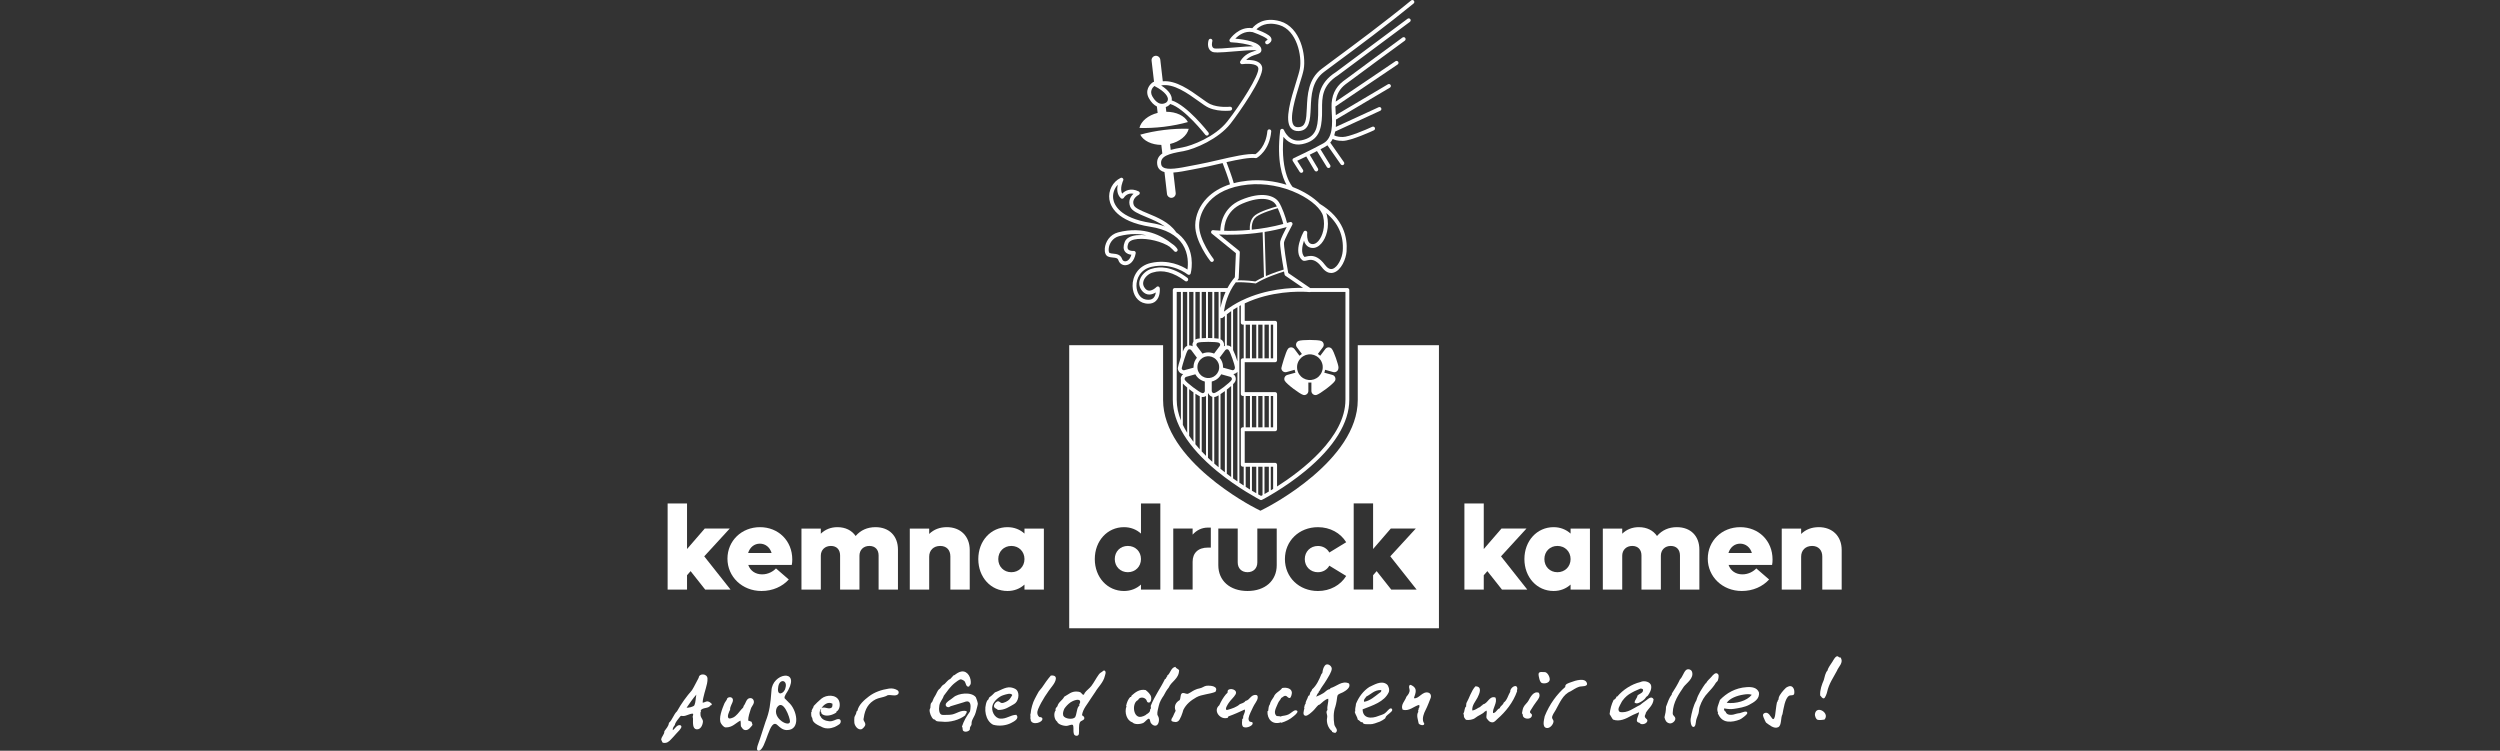 <?xml version="1.0" encoding="UTF-8"?>
<svg xmlns="http://www.w3.org/2000/svg" width="333" height="100" viewBox="0 0 333 100" fill="none">
  <rect x="0" y="0" width="333" height="100" fill="#333333" stroke="none"/>
  <g clip-path="url(#clip0_2250_534)">
    <path d="M105.001 93.511C104.853 93.385 104.72 93.191 104.508 93.009C104.42 92.7 104.878 92.186 105.001 91.909C106.525 89.033 102.854 89.679 102.759 91.993C102.626 93.792 102.506 94.765 101.964 96.145C101.554 97.343 101.384 98.027 100.947 99.215C100.886 99.387 100.688 99.989 101.036 100C102.09 99.951 102.438 95.407 103.603 96.627C103.945 96.942 104.287 97.234 104.785 97.246C106.713 97.28 106.187 94.492 105.001 93.513V93.511ZM103.642 91.65C103.731 90.314 104.961 90.523 104.619 91.639C104.465 92.406 103.488 92.775 103.642 91.65ZM103.466 94.278C104.301 92.92 105.238 95.642 105.228 96.095C105.206 96.957 102.826 95.72 103.466 94.278Z" fill="white"></path>
    <path d="M245.167 87.581C245.608 88.277 244.894 88.779 244.678 89.353C244.235 90.207 243.609 91.053 243.371 92.176C243.326 92.394 243.112 92.973 242.954 93.013C242.715 93.072 242.588 92.755 242.446 92.635C242.403 91.885 242.67 91.178 242.927 90.586C243.045 90.159 243.144 89.58 243.433 89.301C243.496 88.933 243.852 88.51 244.089 88.123C244.206 87.929 244.487 87.375 244.761 87.413C244.868 87.429 244.965 87.626 245.169 87.579L245.167 87.581Z" fill="white"></path>
    <path d="M205.689 89.52C206.094 89.474 206.454 90.141 206.425 90.53C206.393 90.951 205.808 91.098 205.422 90.993C205.163 90.92 205.072 90.59 205.001 90.249C204.948 89.998 204.819 89.591 205.171 89.522C205.349 89.488 205.525 89.538 205.689 89.52Z" fill="white"></path>
    <path d="M221.709 95.539C221.816 95.139 221.911 94.659 221.913 94.143C222.144 93.534 222.324 92.948 222.686 92.502C222.678 92.44 222.678 92.44 222.69 92.381C223.079 91.778 223.463 91.171 223.775 90.489C224.096 90.188 224.234 89.619 224.538 89.288C224.786 89.022 225.264 89.152 225.373 89.465C225.675 90.331 224.643 90.991 224.285 91.463C223.662 92.413 222.848 93.478 222.806 94.975C222.796 95.38 223.133 95.371 223.154 95.717C223.174 96.045 222.725 96.424 222.375 96.351C221.925 96.258 221.794 95.904 221.709 95.543V95.539Z" fill="white"></path>
    <path d="M227.191 91.002C227.213 91.008 227.195 91.047 227.219 91.049C227.401 90.66 227.739 90.425 227.99 90.124C228.108 89.982 228.557 89.394 228.866 89.828C229.008 90.025 228.854 90.585 228.781 90.709C228.731 90.794 228.615 90.844 228.561 90.933C228.296 91.395 227.891 91.856 227.507 92.261C227.005 92.793 226.677 93.329 226.39 94.168C226.299 94.433 226.321 94.778 226.23 95.063C226.109 95.433 225.951 95.765 225.916 96.001C225.88 96.226 225.862 96.857 225.544 96.829C225.218 96.799 225.152 96.004 225.192 95.767C225.32 94.957 225.564 93.94 225.957 93.288C226.183 92.457 226.722 91.686 227.191 91.002Z" fill="white"></path>
    <path d="M175.644 92.273C175.476 92.328 175.417 92.625 175.312 92.797C175.644 92.682 175.973 92.5 176.283 92.32C176.459 92.218 176.704 91.941 176.922 91.848C177.052 91.79 177.208 91.828 177.214 91.658C178.003 91.464 178.767 90.594 179.684 91.037C179.975 91.537 179.289 91.994 178.891 92.206C178.642 92.338 178.241 92.433 178.163 92.643C178.09 92.844 178.074 93.22 178.039 93.372C177.968 93.673 177.958 93.878 177.867 94.129C177.592 94.887 177.614 95.717 177.728 96.488C177.784 96.866 178.359 97.236 177.897 97.606C177.669 97.633 177.58 97.53 177.428 97.487C177.428 97.447 177.436 97.402 177.416 97.38C176.924 97.036 176.635 96.225 176.777 95.565C176.856 95.189 176.522 94.839 176.817 94.574C176.73 93.989 176.991 93.6 176.918 93.07C176.51 93.143 176.107 93.574 175.799 93.833C175.745 93.878 175.639 93.884 175.599 93.92C175.324 94.167 175.117 94.505 174.846 94.739C174.658 94.899 174.195 95.375 173.887 95.338C173.438 95.284 173.691 94.616 173.744 94.343C173.756 94.284 173.725 94.264 173.703 94.236C173.798 94.08 173.74 93.861 173.899 93.768C173.899 93.364 174.118 93.198 174.229 92.801C174.258 92.692 174.357 92.617 174.448 92.593C174.44 92.502 174.452 92.431 174.515 92.411C174.535 92.362 174.464 92.399 174.486 92.35C174.549 92.14 174.733 92.059 174.772 91.824C175.35 91.326 175.718 90.525 176.014 89.784C176.06 89.738 176.097 89.685 176.139 89.635C176.184 89.269 176.271 88.894 176.487 88.637C176.779 88.287 177.361 88.643 177.39 89.042C177.418 89.447 176.88 90.246 176.679 90.592C176.34 91.17 175.992 91.557 175.773 92.002C175.731 92.085 175.587 92.135 175.644 92.273Z" fill="white"></path>
    <path d="M156.569 88.817C156.638 89.059 156.94 89.078 157.059 89.272C157.029 90.437 156.047 90.729 155.673 91.584C155.414 91.9 155.195 92.26 155.005 92.649C154.746 93.019 154.457 93.486 154.342 94.033C154.261 94.413 154.129 94.81 154.16 95.156C154.174 95.295 154.297 95.412 154.346 95.619C154.441 96.009 154.299 96.564 153.984 96.645C153.646 96.73 153.346 96.414 153.263 96.244C153.196 96.106 153.19 95.781 153.049 95.736C152.867 95.678 152.5 96.2 152.288 96.295C151.843 96.491 151.112 96.535 150.827 96.21C150.101 95.987 149.739 94.919 150.044 94.087C150.062 94.031 149.988 94.061 150 94.01C150.107 93.523 150.263 93.151 150.548 92.835C150.595 92.825 150.603 92.851 150.639 92.853C150.682 92.803 150.712 92.742 150.72 92.657C151.21 92.234 151.752 91.754 152.598 91.914C152.871 92.131 153.247 92.45 153.336 92.849C153.399 93.134 153.281 93.76 152.861 93.539C152.772 93.49 152.765 93.329 152.687 93.213C152.444 92.851 151.786 92.778 151.588 93.246C150.787 93.588 150.888 95.398 151.79 95.491C152.057 95.518 152.593 95.307 152.729 95.135C152.911 95.036 153.245 94.818 153.188 94.522C153.35 94.409 153.3 94.18 153.277 94.022C153.797 92.699 154.599 91.645 155.167 90.459C155.363 90.435 155.317 90.158 155.481 90.101C155.487 90.057 155.448 90.053 155.454 90.01C155.918 89.713 155.93 88.936 156.567 88.819L156.569 88.817Z" fill="white"></path>
    <path d="M217.722 93.574C217.774 93.179 218.058 93.032 218.112 92.639C218.266 92.457 218.725 92.362 218.827 92.077C218.928 91.795 218.762 91.708 218.501 91.719C217.977 91.925 217.43 92.192 216.971 92.487C216.621 92.714 216.123 93.206 215.919 93.663C215.775 93.989 215.344 94.517 215.751 94.832C216.781 95.051 217.651 94.268 218.442 93.91C218.661 93.726 218.95 93.517 219.266 93.291C219.561 93.08 219.964 92.653 220.259 93.135C220.192 93.972 219.565 94.353 219.223 94.952C219.227 95.152 219.094 95.201 219.088 95.391C219.081 95.678 219.399 95.745 219.425 95.933C219.488 96.402 218.59 96.667 218.381 96.271C217.643 96.174 218.294 95.368 218.325 94.869C217.981 95.045 217.617 95.152 217.275 95.344C216.595 95.724 215.717 96.176 214.853 95.844C214.679 95.625 214.563 95.35 214.4 95.115C214.487 94.391 214.642 93.839 214.936 93.224C215.146 93.157 215.257 92.985 215.33 92.777H215.421C216.182 91.876 217.303 91.136 218.503 90.848C219.027 90.585 219.866 90.836 219.937 91.358C220.008 91.856 219.731 92.311 219.492 92.657C219.442 92.73 219.286 92.787 219.227 92.894C219.124 93.082 218.926 93.26 218.679 93.414C218.43 93.572 218.003 93.841 217.714 93.572L217.722 93.574Z" fill="white"></path>
    <path d="M209.198 92.086C208.188 92.487 207.755 93.618 207.213 94.581C207.067 94.838 206.687 95.331 206.742 95.635C206.772 95.789 206.938 95.93 206.93 96.082C206.907 96.497 206.472 97.001 206.066 96.974C205.337 96.924 205.681 95.829 205.758 95.394C206.391 93.814 207.369 92.463 208.496 91.503C208.437 91.099 208.906 91.004 209.26 90.868C209.878 90.629 211.142 90.245 211.375 90.985C211.539 91.508 210.653 91.374 210.341 91.477C209.926 91.611 209.532 91.892 209.198 92.086Z" fill="white"></path>
    <path d="M236.692 93.553C236.751 93.489 236.811 93.383 236.805 93.296C236.961 93.161 236.878 93.096 236.937 92.904C237.06 92.501 237.515 91.977 237.868 91.633C237.967 91.538 238.27 91.399 238.408 91.39C238.847 91.352 239.081 91.892 238.99 92.396C238.936 92.704 238.511 92.55 238.298 92.683C237.752 93.023 237.564 94.431 237.426 95.129C237.155 95.599 237.35 96.627 236.846 96.867C236.281 97.133 235.616 96.517 235.233 96.246C235.108 96.044 235.09 95.977 234.988 95.736C234.891 95.508 234.665 95.136 235.053 94.974C235.567 94.761 235.84 95.475 236.069 95.718C236.304 95.967 236.415 95.463 236.447 95.255C236.53 94.739 236.567 94.122 236.69 93.555L236.692 93.553Z" fill="white"></path>
    <path d="M234.289 92.223C234.03 91.583 233.371 91.478 232.66 91.527C231.125 91.626 229.961 92.338 229.099 93.228C228.944 93.773 228.569 94.382 228.84 94.928C228.834 94.968 228.818 94.995 228.806 95.021C229.055 95.551 229.403 96.016 230.103 96.109C230.677 96.18 231.24 96.037 231.738 95.844C231.96 95.76 232.733 95.181 232.737 94.999C232.759 94.541 231.964 94.95 231.748 94.987C231.604 95.015 231.406 95.021 231.284 95.07C230.803 95.252 230.014 95.369 229.848 94.79C229.688 94.728 229.605 94.525 229.66 94.359C230.107 94.442 230.532 94.485 230.951 94.42C231.657 94.315 232.436 94.183 232.994 93.878C233.623 93.536 234.423 93.117 234.285 92.221L234.289 92.223ZM229.998 93.619C230.402 93.012 231.369 92.652 232.241 92.52C232.583 92.465 233.025 92.415 233.334 92.547C232.677 93.37 231.258 93.761 229.998 93.619Z" fill="white"></path>
    <path d="M147.215 89.408C147.055 89.187 146.929 89.392 146.802 89.475C146.599 89.608 146.51 89.641 146.349 89.861C145.99 90.357 145.731 90.893 145.367 91.373C145.09 91.733 144.692 91.981 144.473 92.313C144.329 92.843 144.07 92.313 143.943 92.236C143.888 92.202 143.755 92.153 143.656 92.137C142.739 91.982 142.298 92.534 141.752 92.805C141.521 93.301 140.991 93.483 140.847 94.074C140.73 94.219 140.52 94.367 140.621 94.604C140.289 95.014 140.433 95.864 140.809 96.117C140.908 96.471 141.638 96.714 142.106 96.686C142.31 96.671 142.68 96.477 142.873 96.548C142.978 96.591 142.984 96.918 142.984 97.013C142.978 97.283 142.972 97.521 143.051 97.792C143.162 98.062 143.658 98.112 143.708 97.748C143.775 97.283 143.637 96.617 143.856 96.196C143.983 95.965 144.398 95.971 144.429 95.694C144.463 95.468 144.248 95.34 144.121 95.275C144.232 94.412 144.878 93.762 145.276 93.082C145.464 92.761 145.717 92.469 145.883 92.182C146.286 91.48 146.964 90.919 147.17 90.035C147.219 89.835 147.336 89.576 147.219 89.41L147.215 89.408ZM143.747 93.831C143.852 93.985 143.704 94.035 143.648 94.118C143.411 94.46 143.417 95.168 143.202 95.537C142.875 95.891 141.855 95.753 141.634 95.344C141.517 94.98 141.655 94.691 141.766 94.405C141.966 94.112 142.225 93.807 142.628 93.527C142.838 93.382 143.919 92.88 143.876 93.543C143.87 93.632 143.793 93.746 143.749 93.829L143.747 93.831Z" fill="white"></path>
    <path d="M125.706 92.687C125.569 93.161 125.217 93.434 125.124 93.95C125.033 94.458 125.055 95.235 125.577 95.228C125.895 95.222 126.479 95.241 126.829 95.168C127.452 95.038 128.009 94.545 128.729 94.715C128.871 94.966 128.598 95.055 128.577 95.275C127.827 95.886 126.504 96.263 125.46 96.123C125.207 96.09 124.96 96.129 124.731 96.042C124.64 96.008 124.583 95.89 124.523 95.854C124.474 95.825 124.393 95.842 124.341 95.803C124.043 95.57 123.792 94.925 123.825 94.539C123.833 94.446 123.914 94.361 123.924 94.282C123.958 94.015 123.918 93.829 124.033 93.63C124.067 93.575 124.144 93.555 124.173 93.481C124.288 93.191 124.381 92.95 124.545 92.714C124.727 92.449 124.853 91.973 125.116 91.785C125.306 91.647 125.364 91.445 125.573 91.263C125.642 91.202 125.743 91.17 125.82 91.103C126.05 90.897 126.293 90.526 126.554 90.452C126.71 90.284 126.878 90.128 127.024 89.946C127.08 89.952 127.11 89.932 127.147 89.918C127.422 89.711 127.728 89.49 128.088 89.44C128.915 89.329 129.425 90.334 129.292 91.148C129.148 91.214 129.172 91.445 129.01 91.461C128.66 91.494 128.658 90.974 128.496 90.761C128.416 90.658 128.1 90.482 127.97 90.488C127.77 90.496 127.367 90.822 127.196 90.955C126.599 91.423 126.166 92.066 125.704 92.685L125.706 92.687Z" fill="white"></path>
    <path d="M185.25 94.356C184.997 94.367 184.742 94.824 184.455 95.018C184.196 95.2 183.931 95.233 183.654 95.35C182.644 95.775 181.513 95.708 181.501 94.484C182.844 93.96 184.372 93.49 184.969 92.232C185.129 91.9 184.969 91.348 184.726 91.154C183.981 90.575 183.01 91.243 182.385 91.508C181.596 92.038 181.011 92.79 180.617 93.745C180.601 94.108 180.469 94.324 180.518 94.733C180.518 94.788 180.451 94.777 180.451 94.826C180.55 95.212 180.783 95.467 180.864 95.87C181.08 95.941 181.163 96.135 181.317 96.19C181.367 96.206 181.428 96.175 181.483 96.206C181.551 96.246 181.566 96.372 181.659 96.41C181.885 96.499 182.288 96.444 182.543 96.465C182.814 96.487 183.409 96.272 183.803 96.117C183.979 96.046 184.366 95.813 184.481 95.708C184.558 95.631 184.558 95.514 184.625 95.421C184.779 95.206 185.398 94.842 185.442 94.605C185.458 94.512 185.42 94.346 185.248 94.356H185.25ZM181.997 92.776C182.638 92.471 183.075 91.876 183.985 91.914C184.024 92.173 183.846 92.222 183.704 92.327C183.134 92.764 182.478 93.353 181.705 93.482C181.578 93.183 181.893 92.973 181.997 92.776Z" fill="white"></path>
    <path d="M197.997 95.648C197.941 95.342 198.103 94.966 198.008 94.658C197.892 94.668 197.864 94.764 197.761 94.788C197.475 95.132 196.905 95.287 196.506 95.623C196.213 95.872 195.61 95.947 195.266 95.88C195.143 95.765 195.078 95.635 195.001 95.508C195.001 95.312 194.981 95.198 194.922 95.018C195.12 94.812 195.025 94.264 195.296 94.098C195.264 93.97 195.323 93.806 195.323 93.657C195.729 92.945 195.966 92.024 196.525 91.417C197.504 91.437 197.055 92.418 196.806 92.918C196.559 93.414 196.043 93.934 196.106 94.636C196.565 94.587 196.792 94.294 197.17 94.162C197.251 93.976 197.459 94.001 197.53 93.821C198.206 93.703 198.356 92.647 199.185 92.904C199.511 93.57 198.768 94.353 198.87 94.984C199.3 94.964 199.377 94.442 199.772 94.337C199.845 94.005 200.199 93.94 200.294 93.588C200.751 93.274 200.887 92.586 201.17 92.133C201.101 91.603 202.085 90.964 202.109 91.745C202.111 91.856 202.014 91.935 202.085 92.05C201.55 93.586 200.537 94.824 199.444 95.775C199.248 95.947 199.068 96.216 198.778 96.216C198.378 96.216 198.184 95.89 198 95.646L197.997 95.648Z" fill="white"></path>
    <path d="M188.333 93C188.989 93.137 189.446 92.033 190.257 92.259C190.567 92.346 190.676 92.69 190.559 92.984C190.377 93.433 190.144 94.082 189.877 94.596C189.681 94.972 189.389 95.664 189.606 96.205C189.628 96.255 189.703 96.3 189.709 96.36C189.75 96.783 189.027 96.537 188.963 96.356C188.912 95.966 188.598 95.248 188.928 94.799C188.803 94.649 189.025 94.505 188.956 94.345C189.106 94.258 189.072 94.064 189.043 93.888C188.352 94.038 187.658 94.827 186.818 94.515C186.545 93.85 187.144 93.4 187.334 92.806C187.334 92.81 187.364 92.763 187.368 92.761C187.542 92.563 187.813 92.229 187.755 91.871C187.722 91.646 187.583 91.409 187.817 91.219C188.137 91.262 188.517 91.567 188.562 91.893C188.623 92.324 188.418 92.648 188.335 92.998L188.333 93Z" fill="white"></path>
    <path d="M137.223 95.655C137.323 95.508 137.177 95.222 137.284 95.032C137.32 94.46 137.561 93.577 137.838 93.08C138.012 92.768 138.176 92.404 138.366 92.103C138.49 91.91 138.672 91.761 138.791 91.582C139.147 91.044 139.558 90.457 139.977 89.982C141.059 89.881 140.57 90.85 140.248 91.269C139.512 92.22 138.771 93.296 138.275 94.462C138.106 94.862 138.13 95.283 138.46 95.52C138.646 95.495 138.836 95.579 138.852 95.728C138.899 96.252 137.505 96.655 137.292 95.945C137.262 95.848 137.32 95.754 137.223 95.655Z" fill="white"></path>
    <path d="M202.723 95.025C202.784 94.726 202.806 94.451 202.944 94.176C203.1 93.862 203.431 93.621 203.575 93.354C203.86 92.832 204.281 92.003 204.975 92.278C205.242 92.755 204.88 93.154 204.639 93.472C204.407 93.777 204.16 94.154 203.988 94.447C203.915 94.572 203.78 94.734 203.794 94.853C203.814 95.038 204.067 95.056 204.057 95.272C204.036 95.802 203.209 95.861 202.909 95.487C202.784 95.329 202.899 95.114 202.723 95.025Z" fill="white"></path>
    <path d="M157.123 93.266C157.279 93.033 157.208 92.564 157.39 92.388C157.6 92.184 157.89 92.418 158.135 92.422C158.341 92.426 158.778 92.074 159.108 91.916C159.349 91.799 159.563 91.73 159.846 91.676C160.162 91.613 160.411 91.376 160.692 91.346C161.283 91.283 162.347 91.411 161.89 92.155C161.135 92.471 160.061 92.483 159.357 92.88C158.624 93.296 158.009 93.782 157.621 94.557C157.521 94.937 157.218 95.878 156.912 96.078C156.846 96.121 156.668 96.179 156.621 96.177C156.502 96.173 156.067 96.141 156.032 95.979C155.982 95.755 156.17 95.599 156.227 95.465C156.362 95.152 156.467 94.907 156.597 94.682C156.316 94.041 156.654 93.519 157.123 93.262V93.266Z" fill="white"></path>
    <path d="M170.623 95.449C170.663 95.455 170.673 95.429 170.671 95.39C171.001 95.321 171.325 95.311 171.638 95.155C171.94 95.006 172.231 94.7 172.458 94.627C172.611 94.579 172.798 94.638 172.82 94.743C172.872 94.969 172.397 95.321 172.268 95.431C171.818 95.817 171.313 96.076 170.679 96.274C170.625 96.284 170.659 96.21 170.602 96.226C169.429 96.59 168.785 95.726 168.826 94.763C168.844 94.724 168.878 94.702 168.921 94.69C168.966 94.374 168.974 94.018 169.142 93.828C169.212 93.44 169.477 93.128 169.67 92.82C169.87 92.246 170.473 92.102 170.782 91.643C171.355 91.526 172.029 91.69 172.077 92.226C172.093 92.41 171.97 92.928 171.814 92.966C171.573 93.027 171.468 92.731 171.272 92.693C170.999 92.639 170.859 92.897 170.657 92.968C170.58 93.195 170.335 93.389 170.226 93.672C170.012 94.231 169.522 94.953 170.06 95.374C170.26 95.412 170.445 95.38 170.621 95.449H170.623Z" fill="white"></path>
    <path d="M94.308 93.434C94.016 93.379 93.812 93.622 93.591 93.582C93.624 92.831 94.022 91.793 94.176 91.054C94.219 90.832 94.259 90.573 94.237 90.352C94.182 89.699 93.128 89.65 93.067 90.275C92.758 90.816 92.503 91.412 92.173 91.931C91.428 92.782 90.753 93.709 90.18 94.741C89.727 95.154 89.567 95.878 89.102 96.287C89.053 96.756 88.717 97.055 88.495 97.397C88.501 97.889 88.086 98.081 88.07 98.561C88.175 98.654 88.175 98.842 88.286 98.931C88.832 99.052 89.114 98.759 89.379 98.484C89.628 98.235 89.838 97.988 90.069 97.727C90.295 97.478 90.803 97.025 90.765 96.756C90.759 96.716 90.676 96.612 90.633 96.602C90.164 96.457 89.866 97.153 89.611 97.258C89.571 97.015 89.749 96.74 89.887 96.58C89.937 96.216 90.328 95.791 90.54 95.514C90.728 95.271 90.694 95.36 90.971 95.376C91.412 95.392 91.815 95.061 92.274 95.056C92.406 95.148 92.274 95.315 92.268 95.437C92.256 95.508 92.302 95.631 92.308 95.696C92.314 96.281 92.219 97.082 92.788 97.144C93.306 97.199 93.589 96.629 93.632 96.127C93.638 96.111 93.632 96.038 93.62 95.989C93.549 95.708 93.3 95.558 93.306 95.16C93.312 95.028 93.266 94.884 93.383 94.719C93.356 94.692 93.328 94.676 93.34 94.615C93.605 94.205 94.372 94.411 94.621 93.974C95.117 93.869 94.532 93.478 94.312 93.432L94.308 93.434ZM92.503 93.921C92.398 94.158 91.675 94.296 91.453 94.263C91.879 93.671 92.27 93.053 92.751 92.523C92.657 92.987 92.673 93.517 92.501 93.919L92.503 93.921Z" fill="white"></path>
    <path d="M165.137 93.798C165.424 93.686 165.744 93.614 165.897 93.361C166.49 93.276 166.598 92.469 167.334 92.574C167.482 92.598 167.561 92.738 167.522 92.992C167.461 93.385 167.071 93.796 166.895 94.212C166.709 94.65 166.383 95.19 166.308 95.659C166.278 95.853 166.375 96.078 166.478 96.121C166.693 96.21 166.871 96.121 166.853 96.375C166.824 96.748 165.804 97.11 165.533 96.75C165.343 96.392 165.477 96.082 165.467 95.775C165.511 95.744 165.556 95.712 165.592 95.673C165.519 95.204 165.932 94.951 165.806 94.504C165.102 94.826 164.408 95.147 163.633 95.422C163.579 95.455 163.585 95.55 163.551 95.603C162.543 95.965 161.525 94.658 162.407 93.943C162.66 93.385 162.925 92.928 163.298 92.472C163.389 92.359 163.482 92.345 163.52 92.218C163.536 92.163 163.498 92.08 163.54 91.991C163.749 91.55 164.922 91.851 164.578 92.489C164.366 92.881 163.921 93.223 163.648 93.654C163.609 93.717 163.095 94.457 163.381 94.561C163.395 94.565 163.472 94.561 163.52 94.55C164.079 94.405 164.752 94.168 165.139 93.8L165.137 93.798Z" fill="white"></path>
    <path d="M134.835 92.576C134.627 92.25 134.022 92.487 133.662 92.59C133.073 92.76 132.411 93.367 132.227 93.895C131.958 94.656 132.478 95.659 133.215 95.718C134.066 95.789 134.556 95.234 135.377 95.212C135.812 95.714 135.114 96.086 134.647 96.319C134.042 96.624 133.122 96.772 132.28 96.533C131.278 96.024 130.965 94.429 131.495 93.31C131.622 93.237 131.703 93.112 131.732 92.934C132.015 92.715 132.292 92.491 132.527 92.224C133.105 92.046 133.919 91.459 134.617 91.562C134.859 91.597 135.23 91.708 135.4 91.886C135.881 92.388 135.638 93.484 135.078 93.782C134.455 94.116 133.858 94.605 132.925 94.565C132.769 94.385 132.506 94.383 132.417 94.156C132.3 93.853 132.709 93.412 132.941 93.409C133.119 93.405 133.243 93.604 133.391 93.634C133.698 93.693 134.297 93.355 134.471 93.144C134.625 92.958 134.7 92.794 134.837 92.576H134.835Z" fill="white"></path>
    <path d="M243.014 95.852C242.777 95.882 242.34 95.951 242.101 95.874C241.885 95.805 241.705 95.354 241.757 95.073C241.968 93.883 243.79 94.984 243.016 95.852H243.014Z" fill="white"></path>
    <path d="M114.21 94.672C114.367 93.882 115.116 93.235 115.739 92.76C116.478 92.195 117.402 91.871 118.416 91.718C118.898 91.645 119.264 91.772 119.553 91.946C119.731 92.053 119.753 92.308 119.632 92.45C119.32 92.814 118.635 92.486 118.21 92.612C118.147 92.632 118.111 92.683 118.038 92.713C117.633 92.889 117.032 92.95 116.64 93.15C115.693 93.634 115.209 94.441 115.053 95.61C115.039 95.718 115.013 95.744 115.017 95.837C115.023 96.052 115.371 96.339 115.225 96.65C115.134 96.843 114.865 97.112 114.738 97.14C114.244 97.255 113.847 96.663 113.801 96.292C113.777 96.098 113.781 95.732 113.805 95.56C113.825 95.404 114.009 95.171 114.048 94.987C114.082 94.833 114.06 94.755 114.208 94.672H114.21Z" fill="white"></path>
    <path d="M129.982 92.877C130.09 93.151 130.205 93.416 130.249 93.751C130.185 94.154 130.049 94.528 129.96 94.917C129.863 95.336 129.517 95.73 129.424 96.183C129.4 96.299 129.434 96.426 129.4 96.532C129.357 96.675 129.222 96.782 129.193 96.954C129.181 97.017 129.205 97.088 129.187 97.151C129.108 97.418 128.532 97.588 128.297 97.341C128.168 97.205 128.281 96.956 128.129 96.787C128.38 96.003 128.768 95.364 129.203 94.773C129.276 94.383 129.386 93.719 129.054 93.49C128.779 93.341 128.562 93.487 128.305 93.561C127.769 93.717 127.14 93.913 126.632 94.067C126.537 94.094 126.472 94.191 126.369 94.197C126.011 94.221 125.847 93.891 126.065 93.626C126.302 93.339 126.715 93.136 126.998 92.888C127.639 92.325 129.402 92.109 129.984 92.877H129.982Z" fill="white"></path>
    <path d="M111.634 95.781C111.236 95.825 110.987 96.123 110.424 96.068C109.909 96.018 109.425 95.791 109.296 95.399C109.263 95.394 109.229 95.378 109.225 95.35C109.109 95.018 109.164 94.611 109.385 94.411C109.336 94.51 109.374 94.664 109.253 94.725C109.37 94.731 109.397 94.919 109.429 95.051C109.921 95.566 110.932 95.245 111.4 94.903C111.388 94.848 111.416 94.832 111.416 94.782C111.853 94.551 111.968 93.833 111.742 93.313C111.373 92.497 110.091 92.507 109.417 93.054C109.057 93.363 108.705 93.679 108.373 94.049C108.401 94.27 108.025 94.529 108.124 94.822C108.096 94.838 108.09 94.871 108.047 94.865C108.059 95.124 108.013 95.463 108.207 95.645C108.164 95.799 108.278 95.854 108.274 96.014C108.484 96.335 108.788 96.507 109.14 96.677C109.449 96.821 109.753 97.031 110.244 97.025C110.918 97.019 111.398 96.754 111.796 96.473C112.073 96.279 112.077 95.728 111.63 95.783L111.634 95.781ZM110.882 93.733C110.898 93.893 110.876 94.019 110.839 94.174C110.469 94.638 109.817 94.025 109.419 94.334C109.672 93.909 110.269 93.394 110.882 93.733Z" fill="white"></path>
    <path d="M99.051 94.029C99.349 93.713 99.389 92.997 99.932 92.986C100.294 92.978 100.478 93.324 100.403 93.638C100.34 93.899 100.089 94.13 100.002 94.435C99.855 94.945 99.658 95.419 99.658 95.981C99.79 95.999 99.954 96.102 100.11 96.145C100.17 96.266 100.182 96.434 100.235 96.558C100.002 96.837 99.687 97.359 99.181 97.233C98.93 97.169 98.841 96.934 98.691 96.746C98.647 96.483 98.695 96.159 98.62 95.981C97.955 96.329 97.574 96.898 96.676 96.891C96.405 96.891 96.166 96.554 96.049 96.373C95.644 95.736 96.229 94.33 96.484 93.715C96.583 93.476 96.816 93.274 96.883 92.993C97.194 92.738 97.696 92.877 97.621 93.347C97.564 93.705 97.206 94.124 97.255 94.528C97.164 94.682 96.717 95.595 97.133 95.698C97.245 95.728 97.52 95.639 97.653 95.576C98.068 95.38 98.445 94.862 98.764 94.476C98.877 94.34 99.055 94.257 99.049 94.028L99.051 94.029Z" fill="white"></path>
    <path d="M151.978 74.468C151.978 75.472 151.227 76.218 150.228 76.218C149.23 76.218 148.488 75.472 148.488 74.468C148.488 73.463 149.222 72.718 150.228 72.718C151.235 72.718 151.978 73.463 151.978 74.468Z" fill="white"></path>
    <path d="M180.854 45.978V53.282C180.854 61.322 169.059 67.434 168.557 67.687L167.889 68.029L167.221 67.687C166.724 67.434 154.924 61.32 154.924 53.282V45.978H142.418V83.683H191.667V45.978H180.852H180.854ZM154.556 78.532H151.978V77.864C151.387 78.405 150.608 78.72 149.714 78.72C147.499 78.72 145.827 76.893 145.827 74.469C145.827 72.045 147.499 70.218 149.714 70.218C150.608 70.218 151.387 70.532 151.978 71.074V67.06H154.556V78.534V78.532ZM161.281 72.938H160.899C159.575 72.938 158.857 73.672 158.857 74.821V78.53H156.278V70.403H158.857V71.214C159.399 70.613 160.083 70.275 160.899 70.275H161.281V72.936V72.938ZM170.06 75.279C170.06 77.35 168.514 78.72 166.167 78.72C163.82 78.72 162.279 77.35 162.279 75.279V70.403H164.864V74.913C164.864 75.708 165.388 76.217 166.167 76.217C166.946 76.217 167.476 75.708 167.476 74.913V70.403H170.06V75.279ZM175.553 76.219C176.221 76.219 176.779 75.871 177.065 75.347L179.313 76.717C178.562 77.943 177.176 78.722 175.553 78.722C173.036 78.722 171.151 76.895 171.151 74.471C171.151 72.046 173.034 70.22 175.553 70.22C177.176 70.22 178.562 70.999 179.313 72.225L177.065 73.595C176.779 73.071 176.221 72.723 175.553 72.723C174.548 72.723 173.797 73.468 173.797 74.473C173.797 75.477 174.548 76.222 175.553 76.222V76.219ZM185.314 78.532L183.371 76.074L182.896 76.62V78.53H180.312V67.056H182.896V73.13L185.253 70.403H188.583L185.188 74.103L188.693 78.532H185.314Z" fill="white"></path>
    <path d="M93.804 74.105L97.199 70.405H93.869L91.512 73.132V67.058H88.928V78.532H91.512V76.622L91.987 76.076L93.93 78.534H97.309L93.804 74.105Z" fill="white"></path>
    <path d="M105.531 74.518C105.531 72.033 103.682 70.218 101.231 70.218C98.779 70.218 96.897 72.035 96.897 74.419C96.897 76.804 98.84 78.72 101.434 78.72C102.919 78.72 104.206 78.135 105.066 77.189L103.36 75.711C103.012 76.092 102.344 76.505 101.515 76.505C100.622 76.505 99.936 76.031 99.667 75.246H105.464C105.513 75.042 105.531 74.738 105.531 74.516V74.518ZM99.651 73.656C99.888 72.889 100.479 72.415 101.213 72.415C101.946 72.415 102.549 72.889 102.775 73.656H99.651Z" fill="white"></path>
    <path d="M116.616 70.218C115.535 70.218 114.639 70.615 113.971 71.394C113.457 70.649 112.618 70.218 111.547 70.218C110.675 70.218 109.923 70.516 109.332 71.09V70.406H106.754V78.532H109.332V74.022C109.332 73.243 109.89 72.719 110.675 72.719C111.46 72.719 111.901 73.227 111.901 73.988V78.532H114.479V74.022C114.479 73.243 115.021 72.719 115.804 72.719C116.587 72.719 117.03 73.227 117.03 73.988V78.532H119.608V73.209C119.608 71.392 118.449 70.218 116.616 70.218Z" fill="white"></path>
    <path d="M126.109 70.218C125.188 70.218 124.387 70.516 123.768 71.123V70.406H121.184V78.532H123.768V74.149C123.768 73.287 124.359 72.719 125.231 72.719C126.103 72.719 126.589 73.277 126.589 74.121V78.532H129.168V73.259C129.168 71.426 127.942 70.216 126.109 70.216V70.218Z" fill="white"></path>
    <path d="M136.46 70.406V71.074C135.875 70.532 135.09 70.218 134.202 70.218C131.981 70.218 130.309 72.045 130.309 74.469C130.309 76.893 131.981 78.72 134.202 78.72C135.092 78.72 135.875 78.406 136.46 77.864V78.532H139.044V70.406H136.46ZM134.71 76.219C133.706 76.219 132.97 75.473 132.97 74.469C132.97 73.464 133.704 72.719 134.71 72.719C135.716 72.719 136.46 73.464 136.46 74.469C136.46 75.473 135.714 76.219 134.71 76.219Z" fill="white"></path>
    <path d="M199.933 74.105L203.323 70.405H199.994L197.637 73.132V67.058H195.059V78.532H197.637V76.622L198.117 76.076L200.061 78.534H203.434L199.934 74.105H199.933Z" fill="white"></path>
    <path d="M209.202 70.406V71.074C208.611 70.532 207.828 70.218 206.938 70.218C204.724 70.218 203.051 72.045 203.051 74.469C203.051 76.893 204.724 78.72 206.938 78.72C207.828 78.72 208.611 78.406 209.202 77.864V78.532H211.78V70.406H209.202ZM207.446 76.219C206.442 76.219 205.712 75.473 205.712 74.469C205.712 73.464 206.442 72.719 207.446 72.719C208.451 72.719 209.202 73.464 209.202 74.469C209.202 75.473 208.451 76.219 207.446 76.219Z" fill="white"></path>
    <path d="M223.359 70.218C222.277 70.218 221.387 70.615 220.713 71.394C220.205 70.649 219.361 70.218 218.295 70.218C217.417 70.218 216.672 70.516 216.08 71.09V70.406H213.496V78.532H216.08V74.022C216.08 73.243 216.638 72.719 217.417 72.719C218.196 72.719 218.643 73.227 218.643 73.988V78.532H221.227V74.022C221.227 73.243 221.769 72.719 222.546 72.719C223.323 72.719 223.772 73.227 223.772 73.988V78.532H226.356V73.209C226.356 71.392 225.191 70.218 223.359 70.218Z" fill="white"></path>
    <path d="M236.103 74.518C236.103 72.033 234.259 70.218 231.803 70.218C229.347 70.218 227.475 72.035 227.475 74.419C227.475 76.804 229.418 78.72 232.012 78.72C233.491 78.72 234.784 78.135 235.645 77.189L233.938 75.711C233.59 76.092 232.916 76.505 232.089 76.505C231.2 76.505 230.516 76.031 230.245 75.246H236.042C236.091 75.042 236.103 74.738 236.103 74.516V74.518ZM230.229 73.656C230.466 72.889 231.057 72.415 231.785 72.415C232.513 72.415 233.128 72.889 233.347 73.656H230.227H230.229Z" fill="white"></path>
    <path d="M242.253 70.218C241.332 70.218 240.531 70.516 239.912 71.123V70.406H237.328V78.532H239.912V74.149C239.912 73.287 240.498 72.719 241.376 72.719C242.204 72.719 242.728 73.277 242.728 74.121V78.532H245.312V73.259C245.312 71.426 244.086 70.216 242.253 70.216V70.218Z" fill="white"></path>
    <path d="M172.634 10.972C171.944 13.187 171.094 15.947 171.916 17.019C172.159 17.327 172.513 17.477 172.97 17.46C174.455 17.398 174.516 15.947 174.588 14.407C174.659 12.712 174.742 10.796 176.355 9.586C176.83 9.226 177.421 8.791 178.099 8.289C180.727 6.345 184.703 3.403 188.298 0.459C188.408 0.366 188.418 0.206 188.331 0.095C188.242 -0.015 188.078 -0.031 187.968 0.056C184.385 2.994 180.42 5.93 177.793 7.868C177.114 8.376 176.523 8.811 176.049 9.171C174.238 10.523 174.145 12.667 174.071 14.383C174 16.034 173.917 16.9 172.95 16.939C172.664 16.951 172.464 16.872 172.326 16.702C171.669 15.84 172.547 13.003 173.126 11.12C173.37 10.347 173.573 9.679 173.65 9.244C173.992 7.368 173.231 3.623 170.526 2.834C168.318 2.193 167.153 3.326 166.811 3.751C165.012 3.486 163.851 5.159 163.802 5.23C163.746 5.307 163.74 5.406 163.78 5.489C163.823 5.578 163.906 5.634 164.001 5.634C164.984 5.677 166.222 5.871 166.928 6.164C166.364 6.164 165.554 6.225 164.426 6.324C163.373 6.413 161.925 6.539 161.682 6.428C161.269 6.235 161.482 5.511 161.482 5.501C161.526 5.363 161.449 5.22 161.31 5.175C161.172 5.135 161.03 5.214 160.99 5.347C160.852 5.784 160.808 6.595 161.465 6.899C161.603 6.96 161.84 6.988 162.176 6.988C162.7 6.988 163.468 6.921 164.468 6.84C165.451 6.757 166.864 6.636 167.4 6.695C167.317 6.729 167.206 6.767 167.119 6.794C166.59 6.96 165.789 7.213 165.209 8.153C165.16 8.236 165.16 8.346 165.215 8.429C165.271 8.513 165.37 8.562 165.468 8.546C165.854 8.491 166.959 8.426 167.424 8.777C167.535 8.861 167.596 8.959 167.612 9.086C167.738 10.025 165.209 13.972 163.481 16.17C161.842 18.258 158.683 19.429 157.49 19.639L157.346 19.666C156.899 19.743 156.407 19.832 155.938 19.965L155.849 19.176C157.146 18.871 158.119 18.073 158.339 17.155C157.356 17.121 156.247 17.167 155.08 17.309C153.915 17.454 152.828 17.669 151.883 17.938C152.302 18.755 153.401 19.291 154.689 19.302L154.821 20.445C154.341 20.771 154.042 21.234 154.147 21.936C154.196 22.268 154.35 22.521 154.611 22.703C154.75 22.802 154.92 22.875 155.108 22.919L155.444 25.839C155.477 26.132 155.731 26.353 156.023 26.353C156.045 26.353 156.067 26.353 156.09 26.347C156.411 26.314 156.636 26.021 156.604 25.707L156.29 22.984C157.014 22.934 157.864 22.768 158.73 22.598C159.066 22.531 159.398 22.466 159.729 22.405C160.496 22.266 161.385 22.063 162.323 21.841C162.495 21.802 162.671 21.764 162.853 21.721C163.052 22.235 163.647 23.785 163.835 24.552C162.594 24.949 161.556 25.568 160.771 26.375C159.794 27.379 159.224 28.688 159.203 29.97C159.163 32.145 161.134 34.685 161.223 34.79C161.312 34.901 161.472 34.923 161.583 34.834C161.7 34.745 161.716 34.581 161.627 34.47C161.611 34.448 159.683 31.969 159.723 29.976C159.75 28.22 161.152 25.106 166.216 24.591C168.446 24.366 170.827 24.795 172.919 25.802C174.696 26.658 175.999 27.834 176.237 28.799C176.573 30.179 176.154 31.472 175.618 32.089C175.359 32.394 175.066 32.542 174.801 32.514C174.613 32.498 174.469 32.421 174.36 32.289C174.079 31.935 174.095 31.257 174.123 31.025C174.139 30.905 174.068 30.788 173.947 30.749C173.83 30.709 173.704 30.761 173.642 30.869C173.581 30.974 172.195 33.552 173.443 34.64C173.625 34.8 173.856 34.745 174.083 34.689C174.524 34.579 175.193 34.413 176.061 35.583C176.507 36.19 176.954 36.362 177.308 36.362C177.429 36.362 177.54 36.34 177.634 36.313C178.651 36.02 179.291 34.48 179.363 33.485C179.501 31.658 178.993 29.08 175.823 27.168C175.811 27.162 175.802 27.156 175.796 27.152C174.979 26.314 173.714 25.495 172.179 24.904C172.173 24.892 172.167 24.888 172.163 24.876C172.148 24.86 170.534 23.148 170.953 18.223C171.44 18.848 172.278 19.437 173.449 19.2C175.756 18.731 176.015 17.112 176.094 15.356C176.106 15.097 176.1 14.832 176.1 14.555C176.094 12.999 176.084 11.38 178.226 10.033C178.232 10.027 178.238 10.027 178.241 10.021L187.8 2.909C187.916 2.826 187.938 2.66 187.855 2.551C187.766 2.434 187.606 2.413 187.491 2.496L177.945 9.602C175.57 11.105 175.576 13.019 175.582 14.561C175.588 14.832 175.588 15.085 175.576 15.334C175.505 16.997 175.295 18.3 173.346 18.691C171.728 19.024 171.044 17.388 171.017 17.321C170.973 17.21 170.862 17.145 170.746 17.161C170.629 17.177 170.536 17.272 170.52 17.386C170.028 21.467 170.819 23.648 171.359 24.613C169.797 24.127 168.013 23.884 166.168 24.072C165.522 24.139 164.909 24.247 164.336 24.404C164.136 23.619 163.584 22.173 163.365 21.598C164.933 21.244 166.495 20.942 167.246 21.056C167.307 21.062 167.363 21.05 167.412 21.023C167.483 20.983 169.101 20.056 169.328 17.511C169.34 17.367 169.235 17.24 169.091 17.23C168.952 17.218 168.826 17.323 168.814 17.462C168.632 19.466 167.517 20.332 167.23 20.532C166.18 20.416 164.16 20.88 162.212 21.333C161.279 21.549 160.395 21.752 159.64 21.891C159.307 21.952 158.971 22.017 158.635 22.084C157.105 22.389 155.515 22.703 154.914 22.272C154.77 22.179 154.692 22.041 154.665 21.853C154.505 20.781 155.768 20.467 157.437 20.168L157.585 20.147C159.193 19.854 162.311 18.49 163.891 16.487C165.039 15.024 168.308 10.353 168.126 9.017C168.092 8.752 167.96 8.53 167.734 8.36C167.282 8.018 166.53 7.969 165.994 7.979C166.42 7.559 166.9 7.405 167.276 7.283C167.639 7.166 168.021 7.045 168.021 6.658C168.021 5.57 165.696 5.244 164.543 5.151C164.968 4.71 165.803 4.064 166.862 4.279C167.023 4.335 168.171 4.744 168.701 5.124C168.84 5.222 168.846 5.268 168.846 5.268C168.84 5.301 168.757 5.367 168.68 5.406C168.547 5.462 168.486 5.61 168.541 5.742C168.585 5.841 168.68 5.903 168.778 5.903C168.818 5.903 168.85 5.891 168.883 5.881C168.927 5.859 169.324 5.681 169.364 5.329C169.385 5.104 169.265 4.892 169.004 4.704C168.567 4.39 167.8 4.076 167.359 3.909C167.744 3.512 168.695 2.844 170.384 3.33C172.759 4.02 173.443 7.488 173.144 9.149C173.073 9.558 172.867 10.209 172.636 10.97L172.634 10.972ZM178.85 33.444C178.783 34.377 178.176 35.613 177.492 35.812C177.156 35.911 176.818 35.729 176.476 35.271C175.764 34.304 175.106 34.088 174.599 34.088C174.346 34.088 174.131 34.138 173.959 34.181C173.892 34.197 173.805 34.221 173.759 34.225C173.273 33.76 173.427 32.817 173.688 32.056C173.743 32.249 173.826 32.441 173.959 32.601C174.158 32.85 174.423 32.993 174.754 33.026C175.195 33.07 175.643 32.854 176.013 32.419C176.654 31.686 177.128 30.233 176.743 28.665C176.721 28.572 176.687 28.471 176.644 28.372C178.261 29.703 179.001 31.403 178.852 33.44L178.85 33.444Z" fill="white"></path>
    <path d="M179.232 11.221C180.043 10.596 187.05 5.467 187.121 5.417C187.238 5.328 187.26 5.168 187.177 5.054C187.094 4.937 186.928 4.915 186.813 4.998C186.746 5.048 179.734 10.183 178.918 10.811C177.84 11.634 177.316 12.804 177.362 14.295C177.368 14.517 177.377 14.748 177.389 14.985C177.472 16.492 177.571 18.37 176.268 19.094C174.777 19.922 172.331 21.065 172.31 21.075C172.239 21.109 172.189 21.164 172.165 21.235C172.15 21.307 172.159 21.384 172.199 21.451L173.12 22.902C173.17 22.979 173.253 23.023 173.336 23.023C173.385 23.023 173.435 23.011 173.474 22.983C173.595 22.906 173.634 22.746 173.557 22.623L172.79 21.413C173.055 21.293 173.492 21.081 173.994 20.84L175.104 22.712C175.153 22.795 175.242 22.839 175.329 22.839C175.372 22.839 175.418 22.827 175.456 22.799C175.582 22.728 175.622 22.568 175.548 22.445L174.455 20.607C174.775 20.452 175.102 20.286 175.422 20.12L176.741 22.258C176.79 22.341 176.873 22.384 176.962 22.384C177.006 22.384 177.055 22.368 177.101 22.345C177.221 22.267 177.255 22.107 177.184 21.987L175.887 19.883C176.108 19.766 176.324 19.652 176.521 19.541C176.626 19.485 176.721 19.42 176.814 19.353L178.586 21.888C178.635 21.959 178.718 21.999 178.801 21.999C178.85 21.999 178.9 21.987 178.949 21.955C179.066 21.872 179.094 21.712 179.011 21.597L177.227 19.047C177.215 19.031 177.199 19.013 177.184 19.003C177.316 18.849 177.427 18.689 177.516 18.511C177.719 18.622 178.117 18.764 178.858 18.764C179.958 18.764 182.878 17.417 183.005 17.356C183.131 17.295 183.187 17.146 183.131 17.014C183.07 16.887 182.916 16.826 182.783 16.887C181.973 17.269 179.675 18.246 178.858 18.246C177.98 18.246 177.727 18.024 177.721 18.02L177.727 18.032L177.712 18.048C177.712 18.048 177.718 18.032 177.723 18.02C177.773 17.86 177.816 17.688 177.85 17.518L183.851 14.752C183.983 14.691 184.039 14.537 183.977 14.41C183.922 14.277 183.768 14.222 183.635 14.283L177.927 16.911C177.955 16.585 177.961 16.255 177.949 15.928L185.138 11.671C185.259 11.6 185.304 11.44 185.231 11.318C185.154 11.197 185 11.151 184.871 11.229L177.931 15.337C177.919 15.211 177.915 15.084 177.909 14.956C177.897 14.718 177.888 14.491 177.876 14.277V14.184L186.168 8.587C186.285 8.504 186.317 8.344 186.239 8.227C186.156 8.106 185.996 8.079 185.876 8.156L177.909 13.54C178.03 12.569 178.467 11.806 179.234 11.221H179.232Z" fill="white"></path>
    <path d="M163.839 14.213C163.823 14.213 162.332 14.385 161.211 13.871C160.902 13.732 160.45 13.406 159.924 13.026C158.528 12.022 156.643 10.664 154.884 10.83L154.551 7.947C154.512 7.626 154.219 7.401 153.905 7.433C153.585 7.472 153.353 7.759 153.391 8.079L153.717 10.889C153.678 10.895 153.634 10.905 153.6 10.928C153.142 11.221 152.436 12.05 153.055 13.121C153.347 13.635 153.707 13.993 154.099 14.187L154.198 15.037C152.934 15.351 151.989 16.14 151.773 17.042C152.756 17.076 153.865 17.026 155.032 16.888C156.197 16.744 157.284 16.524 158.229 16.259C157.804 15.425 156.673 14.885 155.352 14.889L155.281 14.26C155.37 14.226 155.457 14.189 155.54 14.139C155.673 14.068 155.783 13.967 155.872 13.853C157.772 14.404 160.521 17.928 160.554 17.962C160.604 18.029 160.681 18.06 160.758 18.06C160.813 18.06 160.869 18.044 160.912 18.011C161.029 17.922 161.045 17.758 160.962 17.647C160.841 17.493 158.128 14.031 156.07 13.374C156.082 13.313 156.086 13.254 156.086 13.192C156.07 12.751 155.793 12.105 154.672 11.387V11.381C156.301 11.061 158.217 12.447 159.619 13.451C160.165 13.849 160.641 14.185 160.993 14.345C161.755 14.693 162.644 14.764 163.236 14.764C163.611 14.764 163.87 14.737 163.892 14.731C164.036 14.715 164.135 14.586 164.117 14.444C164.102 14.306 163.973 14.201 163.837 14.219L163.839 14.213ZM155.568 13.196C155.574 13.489 155.374 13.637 155.287 13.689C155.044 13.827 154.779 13.865 154.526 13.799C154.15 13.7 153.796 13.374 153.504 12.86C153.09 12.142 153.531 11.646 153.763 11.452C155.364 12.281 155.562 12.949 155.568 13.196Z" fill="white"></path>
    <path d="M157.949 32.258C157.613 31.744 157.182 31.297 156.652 30.927C156.646 30.905 156.636 30.884 156.618 30.866C155.735 29.606 154.157 28.95 152.885 28.426C152.007 28.062 151.173 27.72 151.025 27.326C150.683 26.455 151.632 25.98 151.671 25.956C151.76 25.913 151.816 25.824 151.816 25.725C151.822 25.626 151.76 25.537 151.671 25.494C150.633 24.991 149.872 25.373 149.475 25.792C149.105 25.108 149.601 24.052 149.607 24.042C149.656 23.944 149.641 23.827 149.558 23.75C149.481 23.673 149.364 23.651 149.265 23.7C148.205 24.214 147.592 25.395 147.768 26.571C147.901 27.427 148.69 29.498 153.218 30.203C155.266 30.518 156.713 31.307 157.512 32.533C158.335 33.802 158.263 35.232 158.169 35.9C157.445 35.431 155.64 34.504 153.293 35.028C151.57 35.413 150.831 36.849 150.859 38.099C150.886 39.309 151.561 40.236 152.543 40.412C152.692 40.44 152.836 40.452 152.968 40.452C153.378 40.452 153.714 40.331 153.967 40.088C154.596 39.502 154.485 38.425 154.481 38.381C154.469 38.282 154.404 38.199 154.309 38.166C154.214 38.132 154.109 38.16 154.038 38.233C154.032 38.239 153.564 38.714 153.083 38.714H153.071C152.877 38.708 152.711 38.624 152.563 38.46C152.282 38.146 152.193 37.798 152.314 37.428C152.49 36.865 153.093 36.406 153.54 36.301C153.546 36.301 153.556 36.301 153.562 36.295C154.849 35.886 156.328 36.279 157.852 37.432C157.969 37.521 158.129 37.499 158.216 37.383C158.299 37.266 158.277 37.106 158.167 37.019C156.075 35.435 154.43 35.479 153.419 35.799C152.822 35.938 152.067 36.501 151.824 37.274C151.648 37.816 151.774 38.356 152.177 38.803C152.427 39.079 152.723 39.222 153.061 39.233C153.403 39.239 153.714 39.101 153.951 38.953C153.917 39.212 153.83 39.516 153.615 39.714C153.399 39.918 153.069 39.979 152.638 39.902C151.788 39.754 151.396 38.886 151.375 38.091C151.353 37.13 151.877 35.882 153.411 35.534C156.166 34.921 158.165 36.533 158.186 36.55C158.254 36.606 158.346 36.622 158.43 36.6C158.513 36.572 158.578 36.507 158.602 36.418C158.623 36.329 159.187 34.166 157.949 32.26V32.258ZM153.295 29.691C149.105 29.039 148.391 27.24 148.282 26.494C148.177 25.81 148.421 25.102 148.883 24.612C148.767 25.169 148.763 25.899 149.297 26.401C149.352 26.457 149.429 26.478 149.506 26.468C149.583 26.459 149.655 26.413 149.694 26.348C149.743 26.259 150.153 25.63 150.991 25.806C150.588 26.166 150.24 26.755 150.538 27.522C150.776 28.113 151.616 28.462 152.686 28.908C153.48 29.235 154.402 29.62 155.171 30.168C154.608 29.958 153.985 29.798 153.295 29.693V29.691Z" fill="white"></path>
    <path d="M156.822 33.157C156.656 32.892 156.385 32.643 156.049 32.424C154.885 31.481 152.399 30.039 148.921 30.955C147.806 31.253 147.233 32.242 147.16 33.086C147.116 33.622 147.27 34.025 147.569 34.158C147.794 34.263 148.028 34.284 148.253 34.306C148.678 34.346 148.882 34.377 148.983 34.688C149.115 35.073 149.469 35.328 149.882 35.328C149.904 35.328 149.932 35.328 149.953 35.322C150.468 35.283 151.08 34.848 151.278 33.727C151.294 33.65 151.266 33.567 151.211 33.505C151.162 33.444 151.078 33.416 151.001 33.422C150.853 33.434 150.428 33.422 150.262 33.201C150.114 33.001 150.201 32.665 150.296 32.416C150.416 32.107 150.853 31.898 151.521 31.837C152.929 31.698 154.796 32.19 155.8 32.869C156.17 33.183 156.374 33.42 156.401 33.454C156.49 33.559 156.644 33.58 156.755 33.497C156.866 33.42 156.894 33.272 156.822 33.155V33.157ZM151.472 31.324C150.582 31.407 150.009 31.722 149.815 32.23C149.605 32.772 149.615 33.201 149.849 33.511C150.074 33.81 150.434 33.903 150.699 33.93C150.523 34.543 150.181 34.786 149.914 34.808C149.71 34.82 149.538 34.709 149.473 34.522C149.263 33.881 148.712 33.831 148.302 33.788C148.109 33.772 147.927 33.754 147.784 33.689C147.741 33.667 147.646 33.48 147.68 33.132C147.735 32.463 148.182 31.69 149.054 31.459C149.811 31.259 150.511 31.178 151.158 31.178C151.715 31.178 152.229 31.239 152.698 31.344C152.267 31.295 151.848 31.289 151.472 31.328V31.324Z" fill="white"></path>
    <path d="M179.475 38.369H174.522L171.596 36.364C171.331 34.922 170.961 32.627 171.032 32.273C171.115 31.86 171.855 30.456 172.132 29.948C172.181 29.855 172.175 29.738 172.104 29.661C172.037 29.578 171.928 29.544 171.827 29.578C171.695 29.617 171.562 29.655 171.43 29.695C171.276 29.02 170.761 27.553 170.336 26.916C169.757 26.045 168.088 25.453 165.29 26.636C162.817 27.686 162.564 29.971 162.546 30.721C161.961 30.699 161.619 30.659 161.601 30.654C161.49 30.642 161.379 30.709 161.336 30.814C161.292 30.919 161.32 31.039 161.407 31.112L164.62 33.724L164.482 36.927C164.078 37.392 163.758 37.882 163.499 38.369H156.476C156.331 38.369 156.217 38.485 156.217 38.628V53.253C156.217 56.291 158.238 59.565 162.064 62.717C164.923 65.073 167.827 66.564 167.855 66.582C167.894 66.598 167.932 66.61 167.975 66.61C168.015 66.61 168.053 66.598 168.092 66.582C168.108 66.576 168.859 66.191 169.965 65.504C169.976 65.499 169.986 65.493 169.992 65.489C171.074 64.82 172.482 63.871 173.885 62.717C177.711 59.565 179.726 56.291 179.726 53.253V38.628C179.726 38.483 179.61 38.369 179.473 38.369H179.475ZM170.526 32.174C170.437 32.627 170.785 34.74 170.991 35.907C170.581 36.028 169.605 36.344 168.616 36.773L168.444 30.893C169.383 30.744 170.376 30.533 171.386 30.246C171.066 30.853 170.601 31.78 170.524 32.174H170.526ZM170.935 29.833C169.451 30.23 168.015 30.468 166.734 30.594C166.712 30.175 166.746 29.313 167.335 28.872C168.025 28.364 169.605 27.895 170.194 27.729C170.508 28.413 170.835 29.374 170.933 29.833H170.935ZM165.496 27.116C168.179 25.979 169.532 26.636 169.907 27.205C169.963 27.282 170.018 27.381 170.079 27.498C169.439 27.67 167.898 28.133 167.187 28.662C166.481 29.186 166.447 30.153 166.475 30.622C165.101 30.748 163.918 30.766 163.062 30.742C163.062 30.114 163.244 28.065 165.496 27.114V27.116ZM162.376 31.235C163.497 31.29 165.644 31.318 168.185 30.93L168.361 36.882C167.958 37.07 167.56 37.273 167.206 37.489C166.975 37.449 165.937 37.313 164.81 37.341C164.849 37.297 164.887 37.248 164.931 37.196C164.97 37.153 164.992 37.097 164.998 37.036L165.142 33.619C165.148 33.536 165.108 33.459 165.049 33.404L162.376 31.235ZM164.6 37.611C165.925 37.544 167.2 37.75 167.218 37.75L167.262 37.762L167.305 37.734C168.509 36.977 170.398 36.36 171.032 36.16C171.066 36.336 171.088 36.474 171.103 36.563C171.115 36.631 171.159 36.69 171.214 36.73L173.571 38.347C171.991 38.313 168.658 38.464 165.476 39.992C165.437 39.998 165.409 40.014 165.377 40.035C164.571 40.433 163.776 40.919 163.021 41.514C163.147 40.653 163.517 39.035 164.6 37.611ZM163.993 41.443V46.224C163.839 46.08 163.635 46.003 163.42 46.009H163.414V41.868C163.602 41.72 163.796 41.576 163.993 41.443ZM162.574 38.887H163.242C162.882 39.682 162.684 40.439 162.574 41.018V38.887ZM162.574 42.343C162.574 42.343 162.586 42.349 162.589 42.355C162.629 42.371 162.661 42.377 162.7 42.377C162.761 42.377 162.821 42.355 162.872 42.315C162.965 42.232 163.06 42.149 163.153 42.072V46.058C163.109 46.08 163.06 46.098 163.021 46.126C163.054 45.993 163.054 45.849 163.015 45.716C162.953 45.479 162.793 45.291 162.574 45.186V42.343ZM162.518 45.849C162.53 45.898 162.54 45.997 162.469 46.092L161.717 47.096C161.545 47.025 161.364 46.976 161.172 46.952C161.095 46.94 161.023 46.936 160.94 46.936C160.863 46.936 160.786 46.942 160.715 46.952C160.521 46.974 160.339 47.023 160.169 47.096L159.418 46.092C159.341 45.999 159.357 45.898 159.369 45.849C159.39 45.76 159.458 45.683 159.541 45.649C159.883 45.501 162.008 45.501 162.346 45.649C162.435 45.683 162.495 45.76 162.522 45.849H162.518ZM161.739 38.887H162.319V45.109C162.164 45.081 161.965 45.06 161.739 45.048V38.887ZM160.901 38.887H161.48V45.032C161.292 45.026 161.099 45.02 160.901 45.02V38.887ZM160.066 38.887H160.64V45.026C160.44 45.032 160.242 45.038 160.066 45.054V38.887ZM159.228 38.887H159.807V45.076C159.598 45.097 159.426 45.131 159.333 45.174C159.299 45.186 159.262 45.208 159.228 45.23V38.887ZM158.394 38.887H158.967V45.479C158.924 45.55 158.89 45.627 158.862 45.716C158.829 45.849 158.829 45.993 158.862 46.126C158.746 46.054 158.609 46.015 158.465 46.009H158.394V38.887ZM157.555 38.887H158.135V46.07C158.018 46.12 157.913 46.191 157.83 46.292C157.753 46.385 157.654 46.584 157.553 46.833V38.889L157.555 38.887ZM158.23 46.622C158.307 46.533 158.402 46.529 158.451 46.523C158.544 46.529 158.627 46.572 158.682 46.644L159.428 47.648C159.301 47.802 159.197 47.974 159.119 48.162C159.064 48.306 159.021 48.455 158.999 48.609C158.983 48.702 158.977 48.809 158.977 48.907V48.975L157.767 49.307C157.65 49.34 157.563 49.295 157.518 49.263C157.451 49.214 157.407 49.143 157.401 49.06C157.472 48.718 158.002 46.895 158.23 46.626V46.622ZM159.588 50.337C159.699 50.442 159.825 50.537 159.958 50.608C160.124 50.707 160.3 50.78 160.482 50.823V52.077C160.482 52.166 160.442 52.249 160.371 52.308C160.331 52.336 160.25 52.385 160.134 52.358C159.748 52.269 158.02 50.956 157.826 50.608C157.771 50.503 157.799 50.408 157.814 50.359C157.854 50.276 157.925 50.214 158.008 50.193L159.218 49.856C159.317 50.032 159.44 50.193 159.588 50.337ZM157.34 50.161C157.273 50.315 157.263 50.487 157.296 50.647V56.004C156.942 55.114 156.739 54.193 156.739 53.253V38.887H157.296V47.543C157.071 48.239 156.877 48.963 156.883 49.046C156.889 49.299 157.01 49.532 157.215 49.681C157.332 49.764 157.464 49.813 157.597 49.829C157.486 49.912 157.397 50.029 157.344 50.161H157.34ZM158.135 57.647C157.919 57.305 157.725 56.951 157.555 56.593V51.088C157.7 51.243 157.903 51.43 158.135 51.624V57.649V57.647ZM158.969 58.851C158.769 58.586 158.578 58.321 158.396 58.05V51.834C158.584 51.982 158.781 52.132 158.969 52.271V58.853V58.851ZM159.807 59.849C159.608 59.628 159.416 59.403 159.228 59.175V52.445C159.45 52.589 159.647 52.704 159.807 52.781V59.848V59.849ZM160.642 60.727C160.448 60.534 160.256 60.336 160.068 60.13V52.87C160.268 52.904 160.478 52.858 160.642 52.743V60.727ZM160.217 50.159C160.118 50.104 160.023 50.038 159.946 49.959C159.792 49.811 159.675 49.645 159.598 49.451C159.554 49.346 159.527 49.236 159.509 49.125C159.497 49.054 159.493 48.981 159.493 48.904C159.493 48.826 159.499 48.755 159.509 48.682C159.525 48.571 159.552 48.461 159.598 48.356C159.675 48.162 159.792 47.992 159.946 47.848C160.029 47.77 160.118 47.703 160.217 47.644C160.389 47.545 160.575 47.484 160.774 47.462C160.83 47.456 160.885 47.45 160.94 47.45C161.002 47.45 161.057 47.456 161.112 47.462C161.312 47.484 161.498 47.545 161.67 47.65C161.769 47.705 161.858 47.77 161.941 47.85C162.095 47.994 162.212 48.164 162.289 48.358C162.332 48.463 162.36 48.573 162.378 48.684C162.39 48.755 162.394 48.828 162.394 48.906C162.394 48.983 162.388 49.054 162.378 49.127C162.362 49.238 162.334 49.348 162.289 49.453C162.212 49.647 162.095 49.811 161.941 49.961C161.858 50.038 161.769 50.106 161.67 50.165C161.498 50.264 161.31 50.325 161.112 50.347C161.002 50.359 160.887 50.359 160.77 50.347C160.577 50.325 160.389 50.264 160.219 50.159H160.217ZM161.48 61.516C161.286 61.34 161.095 61.162 160.901 60.975V52.455C160.917 52.433 160.929 52.405 160.94 52.377C160.996 52.504 161.079 52.621 161.194 52.71C161.277 52.781 161.375 52.826 161.48 52.854V61.516ZM162.319 62.24C162.125 62.08 161.933 61.914 161.739 61.744V52.882C161.783 52.876 161.822 52.876 161.866 52.866C161.971 52.838 162.131 52.767 162.319 52.656V62.242V62.24ZM163.153 62.908C162.959 62.76 162.767 62.61 162.574 62.45V52.494C162.761 52.377 162.955 52.241 163.153 52.091V62.906V62.908ZM163.991 63.537C163.798 63.399 163.606 63.256 163.412 63.106V51.893C163.622 51.733 163.821 51.567 163.991 51.413V63.537ZM164.053 50.606C163.865 50.954 162.137 52.269 161.751 52.356C161.634 52.383 161.551 52.334 161.514 52.306C161.443 52.245 161.403 52.162 161.403 52.075V50.821C161.585 50.778 161.763 50.705 161.927 50.612C162.06 50.535 162.186 50.44 162.297 50.335C162.445 50.191 162.568 50.031 162.667 49.855L163.871 50.191C163.96 50.212 164.031 50.274 164.064 50.357C164.086 50.406 164.114 50.501 164.053 50.606ZM162.91 48.971V48.904C162.91 48.805 162.904 48.7 162.888 48.605C162.866 48.451 162.821 48.3 162.767 48.164C162.69 47.97 162.586 47.8 162.453 47.646L163.204 46.642C163.26 46.57 163.343 46.525 163.43 46.521C163.485 46.521 163.578 46.533 163.655 46.62C163.914 46.934 164.478 48.662 164.49 48.906C164.49 48.945 164.49 48.989 164.484 49.026C164.484 49.119 164.44 49.202 164.363 49.257C164.324 49.291 164.237 49.334 164.12 49.301L162.91 48.969V48.971ZM164.826 64.126C164.638 63.994 164.444 63.861 164.246 63.723V51.167C164.373 51.041 164.468 50.93 164.511 50.847C164.628 50.638 164.638 50.383 164.545 50.157C164.484 50.025 164.397 49.908 164.286 49.825C164.424 49.809 164.557 49.758 164.672 49.677C164.733 49.633 164.782 49.578 164.826 49.522V64.126ZM164.826 48.136C164.672 47.634 164.444 47.015 164.246 46.618V41.267C164.44 41.141 164.632 41.024 164.826 40.913V48.134V48.136ZM165.664 47.727H165.538C165.393 47.727 165.279 47.844 165.279 47.98V52.486C165.279 52.625 165.395 52.739 165.538 52.739H165.664V56.913H165.538C165.393 56.913 165.279 57.03 165.279 57.172V61.904C165.279 62.048 165.395 62.163 165.538 62.163H165.664V64.676C165.476 64.559 165.282 64.433 165.085 64.294V40.763C165.152 40.73 165.211 40.696 165.279 40.658V42.988C165.279 43.126 165.395 43.241 165.538 43.241H165.664V47.723V47.727ZM166.498 65.208C166.317 65.097 166.123 64.977 165.925 64.844V62.167H166.498V65.21V65.208ZM167.337 65.7C167.165 65.607 166.973 65.491 166.757 65.364V62.167H167.337V65.7ZM168.171 65.949C168.094 65.993 168.027 66.026 167.977 66.054C167.888 66.011 167.762 65.938 167.596 65.85V62.167H168.169V65.949H168.171ZM169.01 65.469C168.788 65.601 168.596 65.712 168.43 65.805V62.167H169.01V65.469ZM169.583 65.127C169.472 65.194 169.367 65.259 169.269 65.315V62.167H169.583V65.127ZM179.212 53.252C179.212 58.276 173.409 62.693 170.103 64.802V61.91C170.103 61.766 169.986 61.651 169.844 61.651H165.797V57.437H169.844C169.988 57.437 170.103 57.321 170.103 57.178V52.49C170.103 52.346 169.986 52.231 169.844 52.231H165.797V48.245H169.844C169.988 48.245 170.103 48.128 170.103 47.986V42.995C170.103 42.851 169.986 42.736 169.844 42.736H165.797V40.411C169.308 38.748 172.99 38.816 174.107 38.881C174.119 38.881 174.129 38.887 174.135 38.887H174.15C174.332 38.899 174.437 38.908 174.443 38.908C174.492 38.914 174.542 38.903 174.587 38.887H179.214V53.253L179.212 53.252ZM165.923 56.917V52.743H166.497V56.917H165.923ZM166.757 56.917V52.743H167.337V56.917H166.757ZM167.596 56.917V52.743H168.169V56.917H167.596ZM168.43 56.917V52.743H169.01V56.917H168.43ZM169.269 56.917V52.743H169.583V56.917H169.269ZM165.923 47.729V43.247H166.497V47.729H165.923ZM166.757 47.729V43.247H167.337V47.729H166.757ZM167.596 47.729V43.247H168.169V47.729H167.596ZM168.43 47.729V43.247H169.01V47.729H168.43ZM169.269 47.729V43.247H169.583V47.729H169.269Z" fill="white"></path>
    <path d="M177.389 46.457C177.163 46.186 176.742 46.208 176.532 46.491L175.858 47.385C175.759 47.296 175.655 47.218 175.538 47.147L176.212 46.248C176.428 45.961 176.311 45.552 175.981 45.413C175.577 45.237 173.375 45.237 172.971 45.413C172.639 45.552 172.525 45.959 172.74 46.248L173.414 47.147C173.298 47.218 173.193 47.296 173.094 47.385L172.42 46.491C172.21 46.21 171.791 46.186 171.564 46.457C171.259 46.821 170.674 48.974 170.674 49.041C170.686 49.399 171.022 49.654 171.37 49.559L172.451 49.255C172.473 49.393 172.507 49.52 172.556 49.641L171.475 49.939C171.138 50.032 170.966 50.42 171.133 50.728C171.364 51.147 173.159 52.506 173.612 52.61C173.948 52.688 174.274 52.423 174.274 52.075V50.953C174.342 50.959 174.407 50.959 174.478 50.959C174.545 50.959 174.611 50.959 174.678 50.953V52.075C174.678 52.423 175.004 52.688 175.34 52.61C175.793 52.506 177.588 51.147 177.82 50.728C177.986 50.42 177.814 50.032 177.478 49.939L176.396 49.641C176.445 49.52 176.479 49.392 176.501 49.255L177.582 49.559C177.93 49.652 178.266 49.399 178.278 49.041C178.284 48.998 178.284 48.953 178.284 48.909C178.284 48.628 177.693 46.821 177.391 46.457H177.389ZM176.169 49.168C176.147 49.3 176.107 49.433 176.058 49.554C175.969 49.779 175.827 49.979 175.655 50.151C175.556 50.24 175.451 50.323 175.334 50.388C175.134 50.505 174.915 50.582 174.678 50.609C174.611 50.615 174.545 50.621 174.478 50.621C174.407 50.621 174.34 50.615 174.274 50.609C174.037 50.582 173.816 50.505 173.618 50.388C173.501 50.321 173.397 50.24 173.298 50.151C173.126 49.979 172.983 49.781 172.894 49.554C172.845 49.433 172.805 49.3 172.784 49.168C172.772 49.085 172.768 48.996 172.768 48.909C172.768 48.822 172.774 48.733 172.784 48.65C172.805 48.517 172.845 48.385 172.894 48.264C172.983 48.039 173.126 47.833 173.304 47.667C173.397 47.574 173.507 47.495 173.624 47.43C173.818 47.313 174.037 47.236 174.276 47.209C174.344 47.203 174.409 47.197 174.48 47.197C174.547 47.197 174.613 47.203 174.68 47.209C174.917 47.236 175.138 47.313 175.332 47.43C175.449 47.497 175.558 47.574 175.658 47.667C175.83 47.833 175.973 48.037 176.062 48.264C176.111 48.385 176.151 48.517 176.173 48.65C176.184 48.733 176.188 48.822 176.188 48.909C176.188 48.996 176.182 49.085 176.173 49.168H176.169Z" fill="white"></path>
  </g>
  <defs>
    <clipPath id="clip0_2250_534">
      <rect width="333" height="100" fill="white"></rect>
    </clipPath>
  </defs>
</svg>
